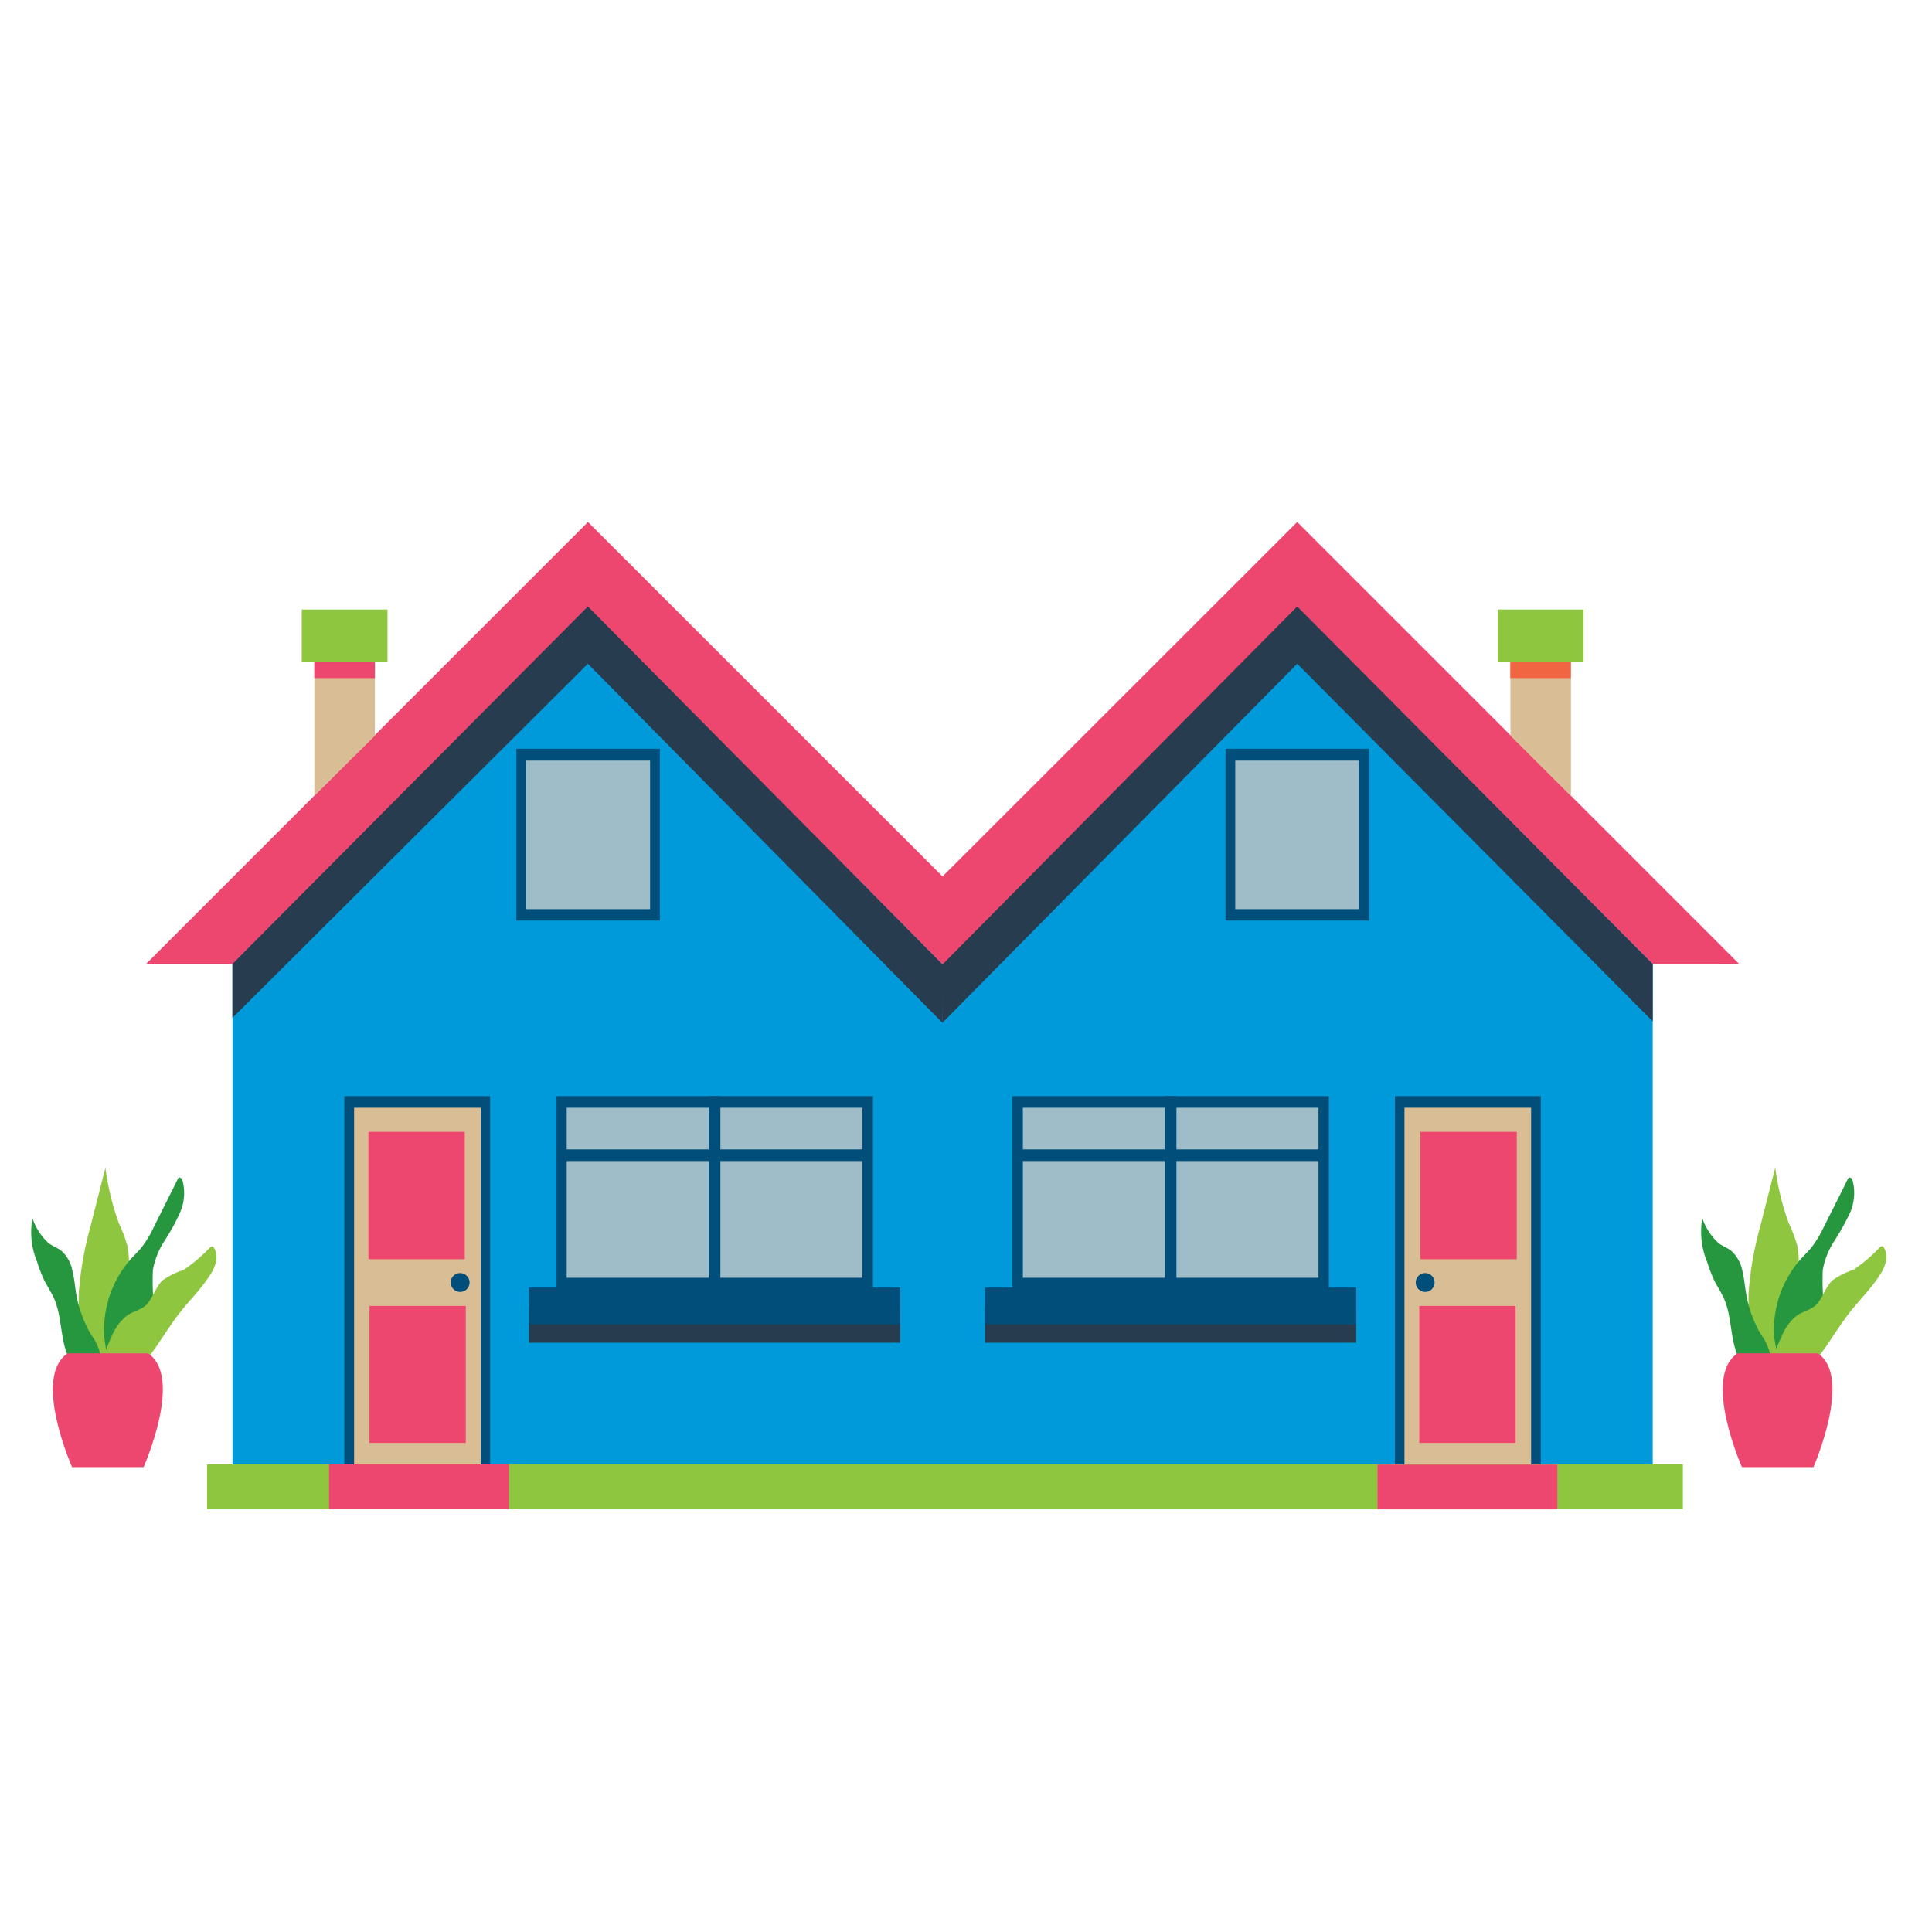 <svg id="Layer_1" data-name="Layer 1" xmlns="http://www.w3.org/2000/svg" viewBox="0 0 164.29 164.29"><defs><style>.cls-1{fill:#ee476f;}.cls-2{fill:#0099d9;}.cls-3{fill:#283c50;}.cls-4{fill:#004e79;}.cls-5{fill:#d9bd94;}.cls-6{fill:#9fbdc8;}.cls-7{fill:#8ec63f;}.cls-8{fill:#f16542;}.cls-9{fill:#27973f;}</style></defs><polygon class="cls-1" points="50 44.39 12.41 81.98 87.6 81.98 50 44.39"/><polygon class="cls-2" points="80.24 124.77 19.77 124.77 19.77 81.98 49.84 51.83 80.24 81.98 80.24 124.77"/><polygon class="cls-3" points="49.99 56.44 80.14 86.97 80.2 82.05 49.99 51.57 19.76 81.98 19.76 82.16 19.76 86.56 49.99 56.44"/><rect class="cls-4" x="29.28" y="93.21" width="12.4" height="31.56"/><rect class="cls-5" x="30.11" y="94.2" width="10.77" height="30.57"/><rect class="cls-4" x="47.32" y="93.21" width="26.91" height="16.44"/><rect class="cls-6" x="48.19" y="94.2" width="25.14" height="14.46"/><rect class="cls-4" x="43.91" y="63.67" width="12.2" height="14.61"/><rect class="cls-6" x="44.75" y="64.68" width="10.53" height="12.63"/><polygon class="cls-5" points="31.88 62.56 26.73 67.68 26.73 56.26 31.88 56.26 31.88 62.56"/><rect class="cls-7" x="25.66" y="51.83" width="7.29" height="4.43"/><rect class="cls-3" x="44.98" y="111.05" width="31.57" height="3.13"/><rect class="cls-4" x="44.98" y="109.49" width="31.57" height="3.13"/><rect class="cls-1" x="26.73" y="56.26" width="5.15" height="1.4"/><path class="cls-4" d="M39.93,109.06a.8.8,0,1,1-1.6,0,.79.79,0,0,1,.8-.8A.8.8,0,0,1,39.93,109.06Z"/><rect class="cls-1" x="31.33" y="96.25" width="8.19" height="10.83"/><rect class="cls-1" x="31.42" y="111.05" width="8.19" height="11.65"/><rect class="cls-4" x="48.07" y="97.74" width="25.51" height="0.99"/><rect class="cls-4" x="60.27" y="93.21" width="0.99" height="16.28"/><polygon class="cls-1" points="110.31 44.39 147.9 81.98 80.15 82.01 73.82 75.6 76.83 77.85 110.31 44.39"/><polygon class="cls-2" points="80.05 124.77 140.54 124.77 140.54 81.98 110.48 51.83 80.24 82.07 80.05 124.77"/><polygon class="cls-3" points="110.31 56.44 80.14 86.97 80.11 82.05 110.31 51.57 140.55 82 140.54 82.01 140.54 86.85 110.31 56.44"/><rect class="cls-4" x="118.62" y="93.21" width="12.4" height="31.56"/><rect class="cls-5" x="119.43" y="94.2" width="10.77" height="30.57"/><rect class="cls-4" x="86.09" y="93.21" width="26.91" height="16.44"/><rect class="cls-6" x="86.98" y="94.2" width="25.14" height="14.46"/><rect class="cls-4" x="104.21" y="63.67" width="12.2" height="14.61"/><rect class="cls-6" x="105.04" y="64.68" width="10.53" height="12.63"/><polygon class="cls-5" points="128.44 62.56 133.59 67.68 133.59 56.26 128.44 56.26 128.44 62.56"/><rect class="cls-7" x="127.37" y="51.83" width="7.29" height="4.43"/><rect class="cls-3" x="83.76" y="111.05" width="31.57" height="3.13"/><rect class="cls-4" x="83.76" y="109.49" width="31.57" height="3.13"/><rect class="cls-7" x="17.61" y="124.53" width="125.49" height="3.81"/><rect class="cls-1" x="117.14" y="124.55" width="15.29" height="3.8"/><rect class="cls-1" x="27.98" y="124.53" width="15.29" height="3.81"/><rect class="cls-8" x="128.43" y="56.26" width="5.15" height="1.4"/><path class="cls-4" d="M120.39,109.06a.8.8,0,1,0,.8-.8A.8.8,0,0,0,120.39,109.06Z"/><rect class="cls-1" x="120.79" y="96.25" width="8.19" height="10.83"/><rect class="cls-1" x="120.69" y="111.05" width="8.19" height="11.65"/><rect class="cls-4" x="86.74" y="97.74" width="25.51" height="0.99"/><rect class="cls-4" x="99.05" y="93.21" width="0.99" height="16.28"/><path class="cls-7" d="M151,116.52a11.79,11.79,0,0,1-1.21-1.6,9.7,9.7,0,0,1-1.07-5.33,29.19,29.19,0,0,1,1-5.43c.41-1.63.83-3.25,1.24-4.87A22.75,22.75,0,0,0,152.1,104a11.33,11.33,0,0,1,.75,2,6.88,6.88,0,0,1,.1,1.5c0,1.47-.1,3-.2,4.42l-.15,2.31c0,.71-.09,1.41-.19,2.11a9.12,9.12,0,0,1-.21,1,.29.29,0,0,1-.19.24c-.13,0-.2-.1-.28-.19Z"/><path class="cls-9" d="M150.88,113.79a9.05,9.05,0,0,1,2.42-6.91c.3-.32.62-.62.89-1a10.18,10.18,0,0,0,.9-1.54c.67-1.34,1.35-2.67,2-4a.35.35,0,0,1,.18-.21c.13,0,.24.14.28.3a4.19,4.19,0,0,1-.24,2.72A19.63,19.63,0,0,1,156,105.5a6.74,6.74,0,0,0-1,2.51,21.32,21.32,0,0,0,.08,2.88,9.89,9.89,0,0,1-1.86,5.3,13.18,13.18,0,0,0-.81,1.36,3.19,3.19,0,0,0-.27.75c0,.19-.05.46-.25.47s-.23-.16-.23-.35a6.13,6.13,0,0,0-.07-.87,14.26,14.26,0,0,0-.35-1.75C151.11,115.12,151,114.47,150.88,113.79Z"/><path class="cls-9" d="M148,115.75c-.91-1.53-.66-3.69-1.41-5.35-.23-.5-.55-1-.79-1.45a13.28,13.28,0,0,1-.63-1.64,6.64,6.64,0,0,1-.41-3.72,5.1,5.1,0,0,0,1.39,2.13c.35.26.76.39,1.1.67a3.12,3.12,0,0,1,.91,1.65c.16.65.21,1.32.33,2a10.12,10.12,0,0,0,1.27,3.46,4.51,4.51,0,0,1,.81,1.88,2.79,2.79,0,0,1-.18,1.11c0,.19-.11.37-.17.55a.88.88,0,0,1-.18.39.41.41,0,0,1-.59,0c-.26-.22-.51-.5-.75-.75A6.51,6.51,0,0,1,148,115.75Z"/><path class="cls-7" d="M151.48,113.7a4.31,4.31,0,0,1,1.32-1.83c.52-.36,1.17-.46,1.64-.91s.8-1.51,1.37-2.07a6.36,6.36,0,0,1,1.8-.91,13.15,13.15,0,0,0,2.23-1.9c.08-.06.17-.13.25-.1s.08.08.12.13a1.65,1.65,0,0,1,.14,1.24,3.45,3.45,0,0,1-.53,1.13c-.73,1.11-1.63,2-2.43,3s-1.4,2-2.1,3-1.22,1.67-1.87,2.45a4.83,4.83,0,0,1-.82.81,3.32,3.32,0,0,1-1.15.45c-.23,0-.52.08-.66-.18a2.88,2.88,0,0,1-.15-1.34,6,6,0,0,1,.25-1.46A9.56,9.56,0,0,1,151.48,113.7Z"/><path class="cls-1" d="M154.58,115.08c3,2-.37,9.68-.37,9.68h-6.08s-3.42-7.68-.37-9.68Z"/><path class="cls-7" d="M9,116.52a13.7,13.7,0,0,1-1.21-1.6,9.61,9.61,0,0,1-1.06-5.33,29.19,29.19,0,0,1,1-5.43c.41-1.63.83-3.25,1.23-4.87A22.76,22.76,0,0,0,10.1,104a13.12,13.12,0,0,1,.75,2,6.88,6.88,0,0,1,.1,1.5c0,1.47-.1,3-.21,4.42l-.15,2.31c-.05.71-.09,1.41-.19,2.11a7.34,7.34,0,0,1-.2,1c0,.11-.09.22-.19.24s-.21-.1-.28-.19Z"/><path class="cls-9" d="M8.88,113.79a9.08,9.08,0,0,1,2.41-6.91c.31-.32.62-.62.89-1a8.74,8.74,0,0,0,.9-1.54l2-4a.33.33,0,0,1,.17-.21c.13,0,.25.14.28.3a4.12,4.12,0,0,1-.24,2.72A17.17,17.17,0,0,1,14,105.5,6.72,6.72,0,0,0,13,108a21.31,21.31,0,0,0,.07,2.88,10,10,0,0,1-1.85,5.3,13.26,13.26,0,0,0-.82,1.36,3.69,3.69,0,0,0-.26.75c0,.19-.05.46-.26.47s-.23-.16-.23-.35a6.15,6.15,0,0,0-.06-.87,16.43,16.43,0,0,0-.36-1.75A20.18,20.18,0,0,1,8.88,113.79Z"/><path class="cls-9" d="M6,115.75c-.92-1.53-.66-3.69-1.41-5.35-.23-.5-.55-1-.79-1.45a11.89,11.89,0,0,1-.64-1.64,6.55,6.55,0,0,1-.4-3.72,5,5,0,0,0,1.38,2.13c.36.26.76.39,1.11.67a3,3,0,0,1,.9,1.65c.17.65.22,1.32.33,2a10.33,10.33,0,0,0,1.27,3.46,4.4,4.4,0,0,1,.82,1.88,3.19,3.19,0,0,1-.18,1.11c-.05.19-.12.37-.18.55a.88.88,0,0,1-.18.39.4.4,0,0,1-.58,0,8.85,8.85,0,0,1-.75-.75A5.82,5.82,0,0,1,6,115.75Z"/><path class="cls-7" d="M9.47,113.7a4.33,4.33,0,0,1,1.33-1.83c.52-.36,1.17-.46,1.64-.91s.8-1.51,1.37-2.07A6.17,6.17,0,0,1,15.6,108a13.21,13.21,0,0,0,2.24-1.9c.08-.06.17-.13.24-.1s.09.08.13.13a1.65,1.65,0,0,1,.14,1.24,3.47,3.47,0,0,1-.54,1.13c-.72,1.11-1.62,2-2.42,3s-1.4,2-2.1,3-1.22,1.67-1.87,2.45a4.88,4.88,0,0,1-.83.81,3.28,3.28,0,0,1-1.14.45c-.23,0-.52.08-.66-.18a3,3,0,0,1-.16-1.34,6.58,6.58,0,0,1,.26-1.46A9.53,9.53,0,0,1,9.47,113.7Z"/><path class="cls-1" d="M12.58,115.08c3.05,2-.37,9.68-.37,9.68H6.13s-3.42-7.68-.37-9.68Z"/></svg>